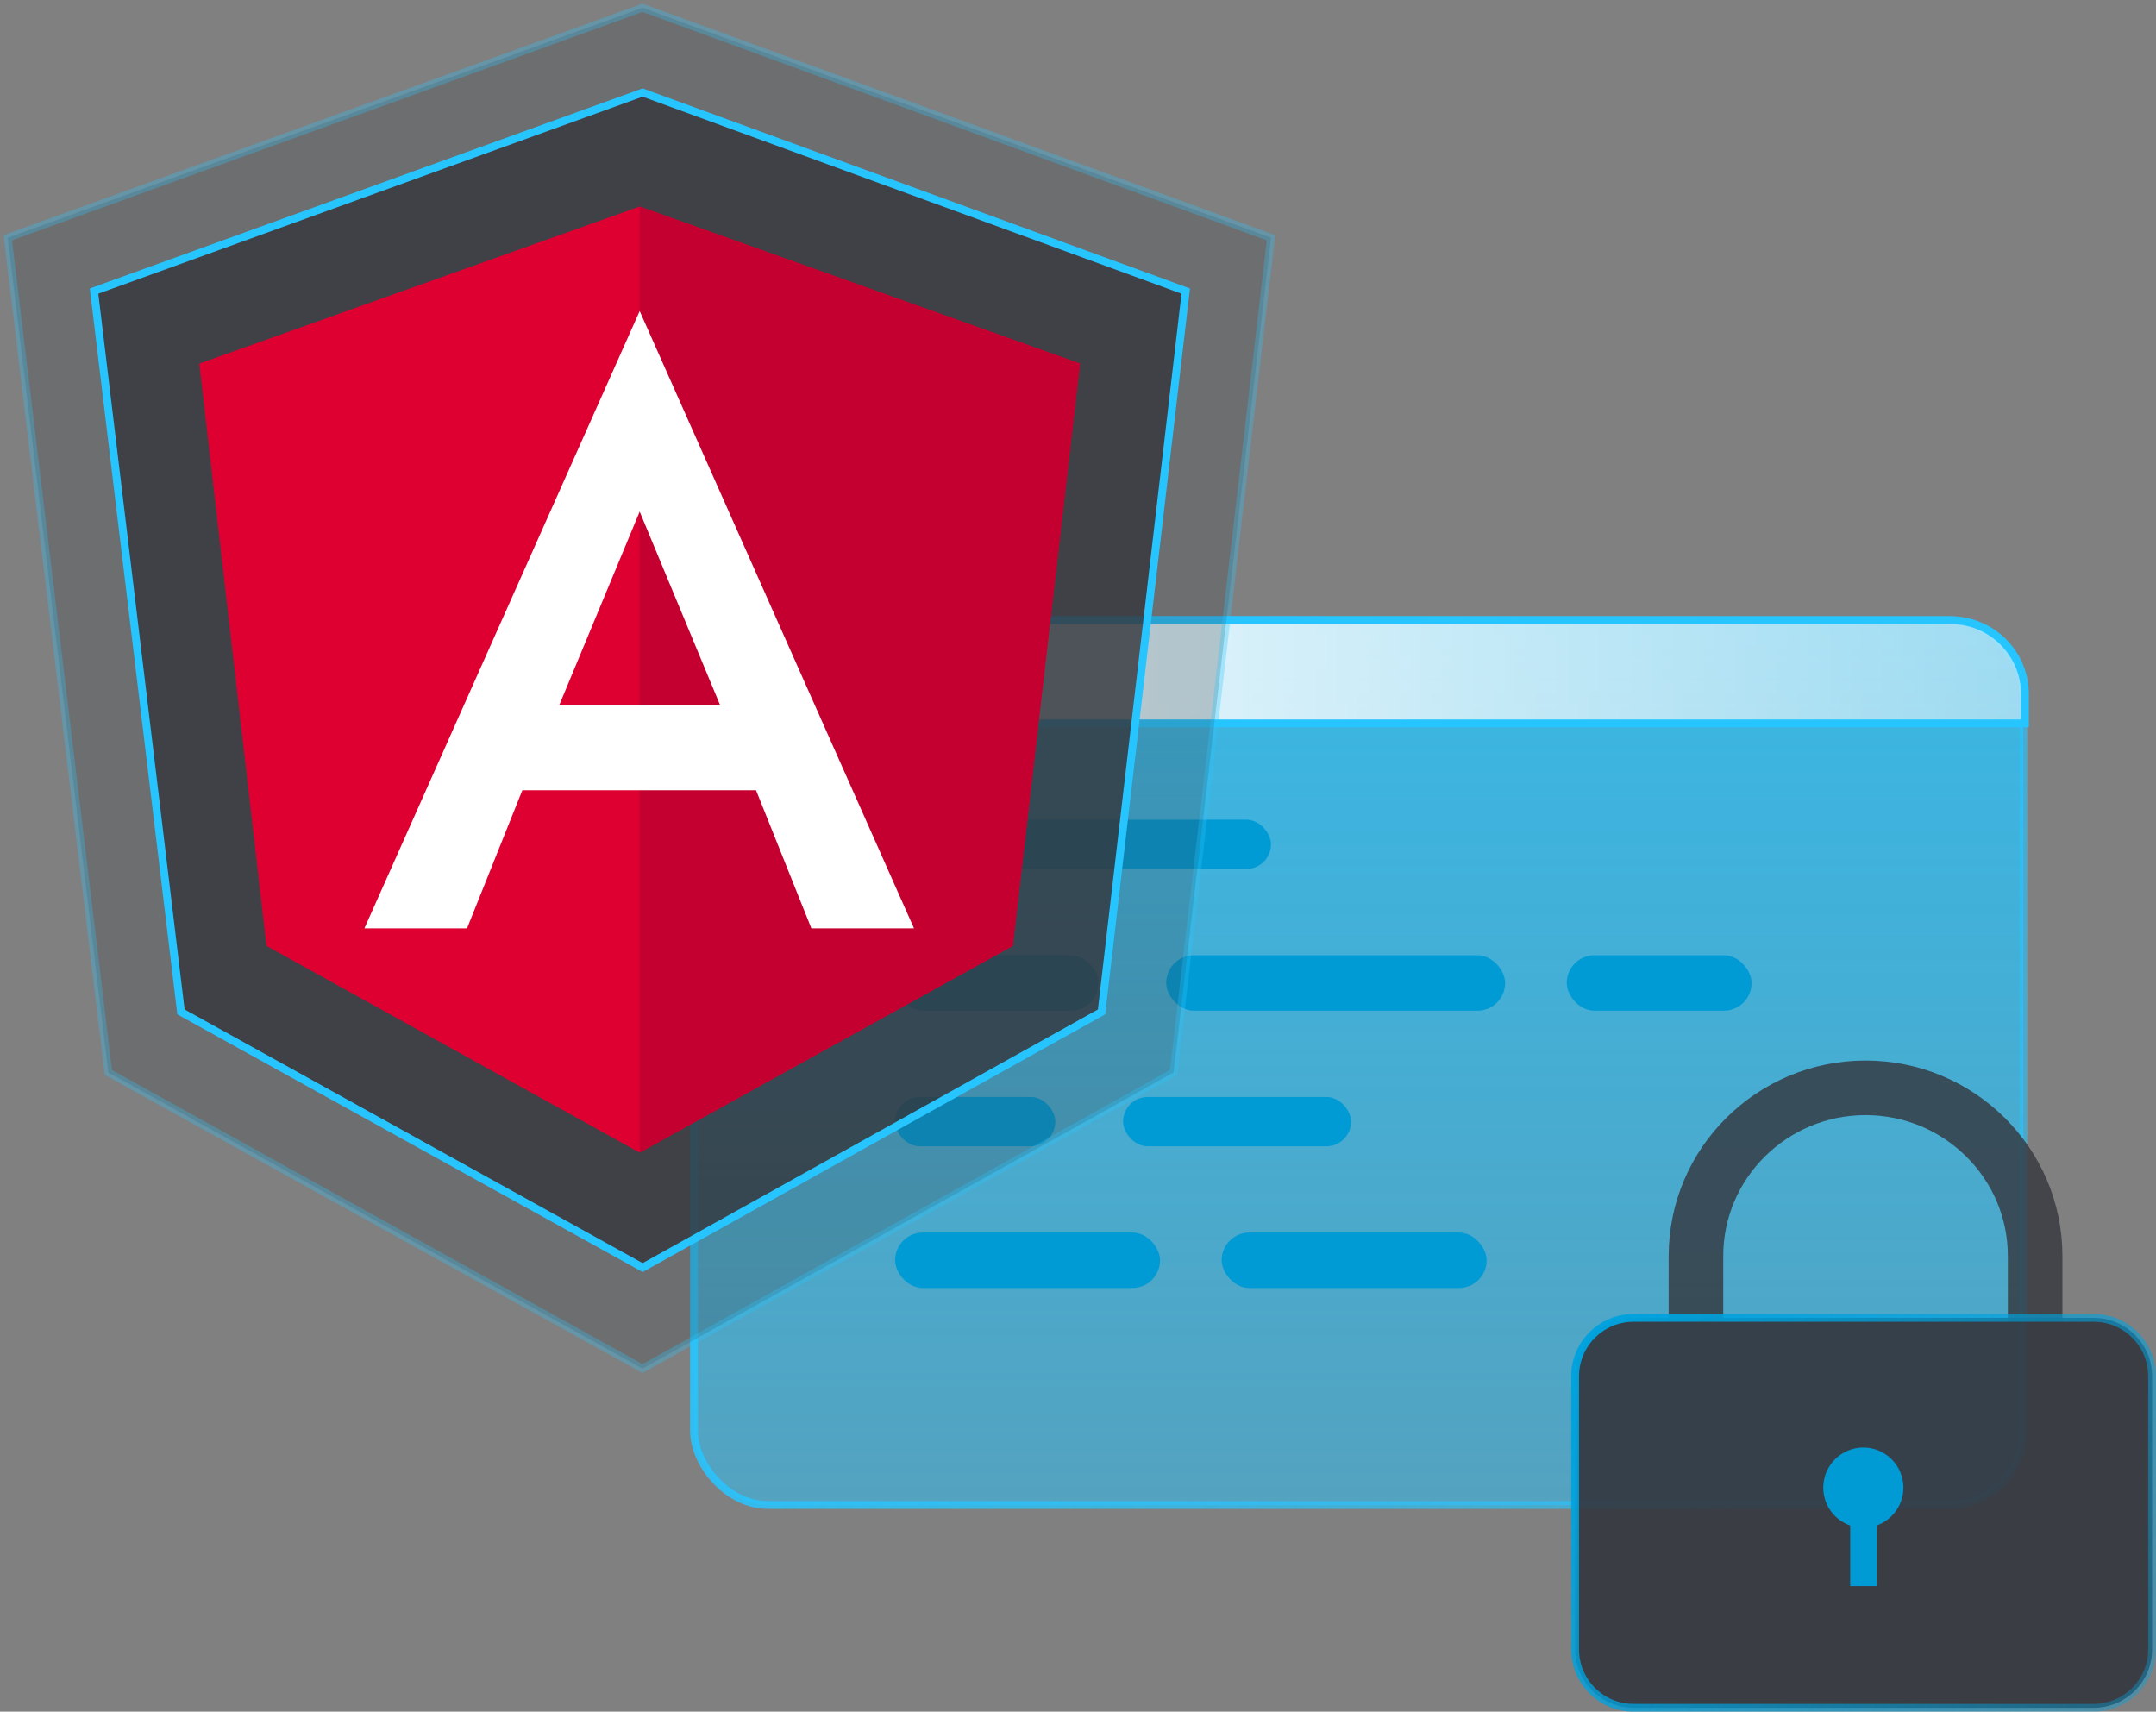 <svg width="553" height="439" viewBox="0 0 553 439" fill="none" xmlns="http://www.w3.org/2000/svg">
<rect x="0" y="0" width="553" height="439" fill="#808080" stroke="none"/>
<rect x="178" y="159" width="341" height="227" rx="19" fill="url(#paint0_linear_119_763)" stroke="url(#paint1_linear_119_763)" stroke-width="2"/>
<rect x="288.063" y="281.346" width="58.477" height="12.644" rx="6.322" fill="#009BD5"/>
<rect x="313.351" y="316.116" width="67.96" height="14.224" rx="7.112" fill="#009BD5"/>
<rect x="229.586" y="281.346" width="41.092" height="12.644" rx="6.322" fill="#009BD5"/>
<rect x="401.856" y="244.995" width="47.414" height="14.224" rx="7.112" fill="#009BD5"/>
<rect x="229.586" y="244.995" width="52.155" height="14.224" rx="7.112" fill="#009BD5"/>
<rect x="229.586" y="316.116" width="67.96" height="14.224" rx="7.112" fill="#009BD5"/>
<rect x="299.126" y="244.995" width="86.925" height="14.224" rx="7.112" fill="#009BD5"/>
<rect x="229.586" y="210.225" width="96.408" height="12.644" rx="6.322" fill="#009BD5"/>
<path d="M197.431 159.07H500.391C510.884 159.07 519.391 167.577 519.391 178.07V185.518H178.431V178.07C178.431 167.577 186.937 159.07 197.431 159.07Z" fill="url(#paint2_linear_119_763)" stroke="url(#paint3_linear_119_763)" stroke-width="2"/>
<path opacity="0.3" d="M2 60.974L164.806 2L326 60.974L301.015 275.06L164.806 351L27.791 275.06L2 60.974Z" fill="#34363D" fill-opacity="0.8" stroke="url(#paint4_linear_119_763)" stroke-width="2"/>
<path d="M24.127 74.657L164.826 23.731L304.132 74.657L282.54 259.526L164.826 325.102L46.416 259.526L24.127 74.657Z" fill="#34363D" fill-opacity="0.8" stroke="url(#paint5_linear_119_763)" stroke-width="2"/>
<g clip-path="url(#clip0_119_763)">
<path d="M164.062 52.968L51.115 93.248L68.343 242.596L164.062 295.617L259.781 242.596L277.009 93.248L164.062 52.968Z" fill="#DD0031"/>
<path d="M164.061 52.968V79.9V79.777V295.606L259.78 242.585L277.008 93.237L164.061 52.968Z" fill="#C3002F"/>
<path d="M164.073 79.777L93.465 238.098H119.79L133.981 202.675H193.918L208.109 238.098H234.435L164.073 79.777ZM184.697 180.837H143.45L164.073 131.212L184.697 180.837Z" fill="white"/>
</g>
<path d="M522 339V322.144C522 298.334 502.507 279 478.5 279C454.493 279 435 298.334 435 322.144V339" stroke="#34363D" stroke-opacity="0.8" stroke-width="14" stroke-miterlimit="10"/>
<path d="M537.002 338H419C410.716 338 404 344.716 404 353C404.001 376.333 404.002 399.666 404.001 422.998C404.001 431.283 410.717 438 419.002 438H537.002C545.285 438 552.001 431.285 552.002 423.002C552.004 399.667 552.004 376.333 552.002 352.998C552.001 344.715 545.285 338 537.002 338Z" fill="#34363D" fill-opacity="0.9" stroke="url(#paint6_linear_119_763)" stroke-width="2" stroke-miterlimit="10"/>
<path d="M477.932 391.831C483.607 391.831 488.207 387.225 488.207 381.543C488.207 375.861 483.607 371.255 477.932 371.255C472.257 371.255 467.657 375.861 467.657 381.543C467.657 387.225 472.257 391.831 477.932 391.831Z" fill="#009BD5"/>
<path d="M481.382 385.374H474.565V406.804H481.382V385.374Z" fill="#009BD5"/>
<defs>
<linearGradient id="paint0_linear_119_763" x1="348.5" y1="158" x2="348.5" y2="387" gradientUnits="userSpaceOnUse">
<stop stop-color="#27C5FF" stop-opacity="0.8"/>
<stop offset="1" stop-color="#27C5FF" stop-opacity="0.5"/>
</linearGradient>
<linearGradient id="paint1_linear_119_763" x1="183.513" y1="163.528" x2="533.114" y2="359.771" gradientUnits="userSpaceOnUse">
<stop stop-color="#27C5FF"/>
<stop offset="1" stop-color="#27C5FF" stop-opacity="0.5"/>
</linearGradient>
<linearGradient id="paint2_linear_119_763" x1="177.431" y1="172.294" x2="520.391" y2="172.294" gradientUnits="userSpaceOnUse">
<stop stop-color="white"/>
<stop offset="1" stop-color="white" stop-opacity="0.5"/>
</linearGradient>
<linearGradient id="paint3_linear_119_763" x1="183.943" y1="163.602" x2="533.644" y2="359.736" gradientUnits="userSpaceOnUse">
<stop stop-color="#27C5FF"/>
<stop offset="1" stop-color="#27C5FF"/>
</linearGradient>
<linearGradient id="paint4_linear_119_763" x1="34.004" y1="50.501" x2="250.015" y2="330.361" gradientUnits="userSpaceOnUse">
<stop stop-color="#27C5FF"/>
<stop offset="1" stop-color="#27C5FF"/>
</linearGradient>
<linearGradient id="paint5_linear_119_763" x1="51.785" y1="65.613" x2="238.279" y2="307.423" gradientUnits="userSpaceOnUse">
<stop stop-color="#27C5FF"/>
<stop offset="1" stop-color="#27C5FF"/>
</linearGradient>
<linearGradient id="paint6_linear_119_763" x1="405.935" y1="338.729" x2="553.333" y2="437.048" gradientUnits="userSpaceOnUse">
<stop stop-color="#00A2DE"/>
<stop offset="1" stop-color="#00A2DE" stop-opacity="0.36"/>
</linearGradient>
<clipPath id="clip0_119_763">
<rect width="225.894" height="242.638" fill="white" transform="translate(51.115 52.969)"/>
</clipPath>
</defs>
</svg>
